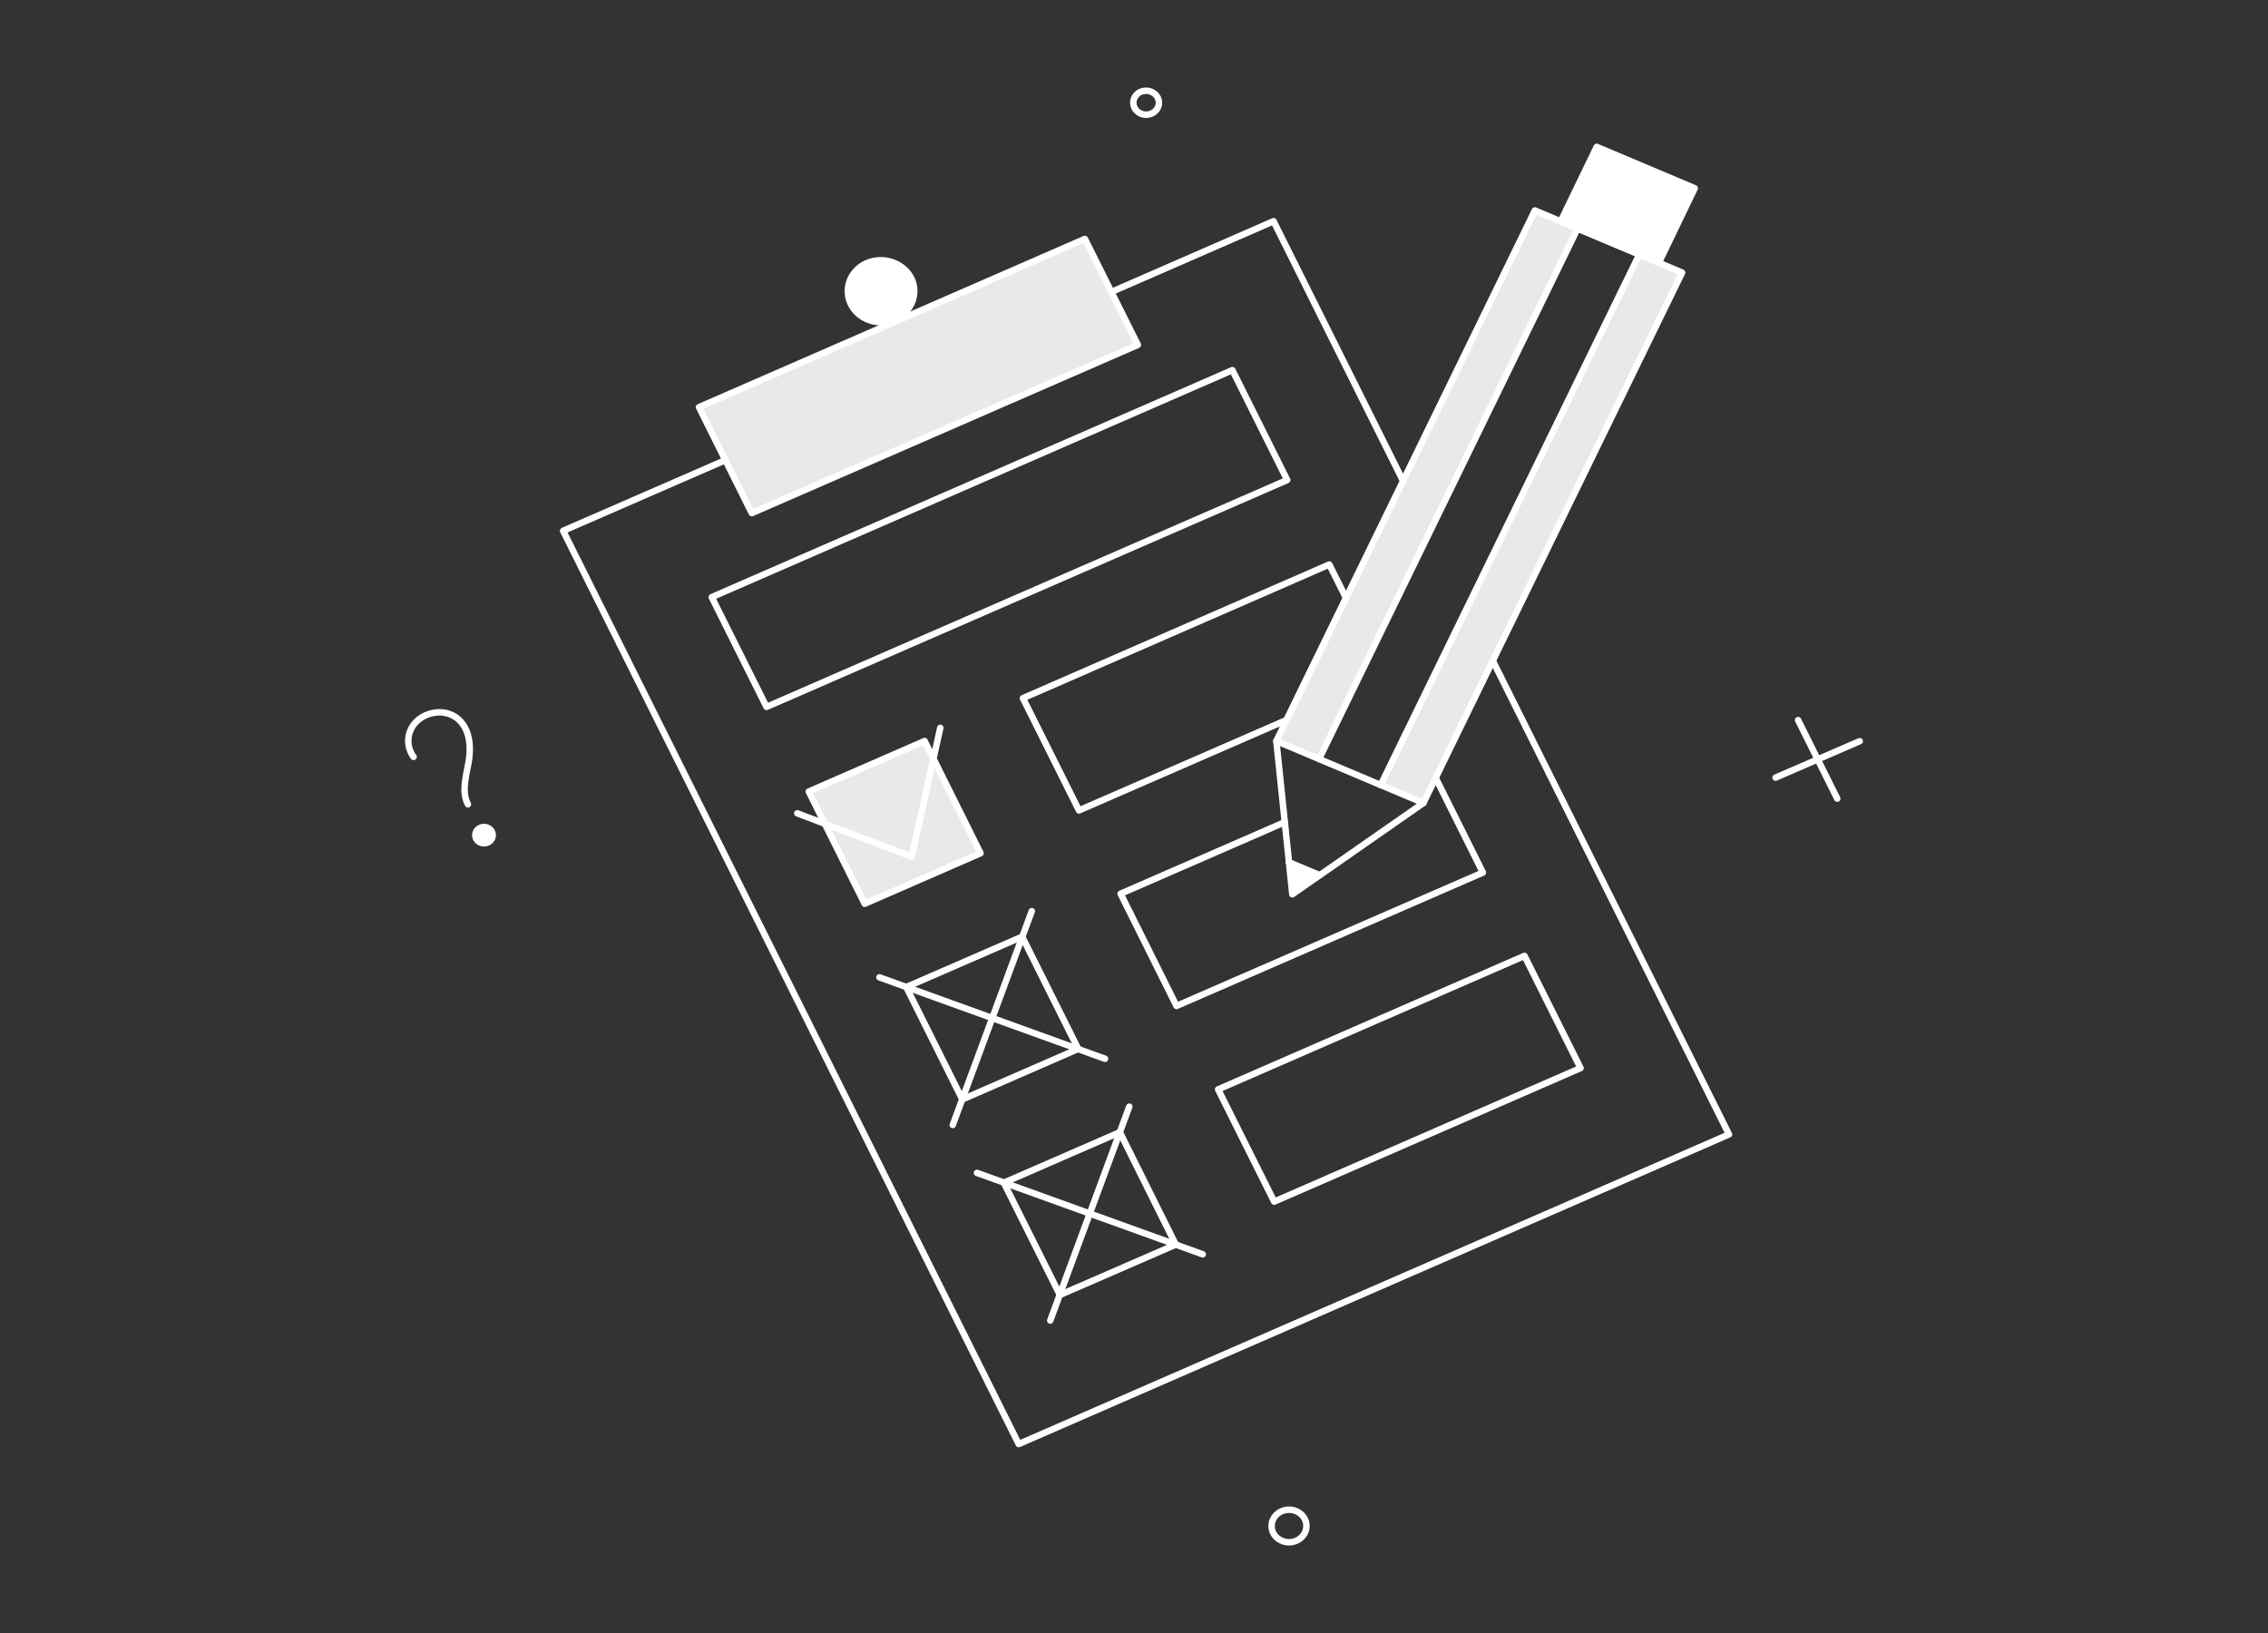 <svg xmlns="http://www.w3.org/2000/svg" width="250" height="180" viewBox="0 0 250 180" fill="none"><rect x="0" y="0" width="250" height="180" fill="#333333" stroke="none"/><path d="M119.585 26.335L77.049 44.88L82.869 56.56L125.422 38.016L119.585 26.335Z" fill="#E9E9E9"></path><path d="M101.916 81.682L89.147 87.25L95.318 99.615L108.087 94.047L101.916 81.682Z" fill="#E9E9E9"></path><path d="M169.189 23.199L140.689 81.68L145.397 83.665L173.896 25.199L169.189 23.199Z" fill="#E9E9E9"></path><path d="M185.415 30.047L156.899 88.513L152.191 86.529L180.691 28.064L185.415 30.047Z" fill="#E9E9E9"></path><path d="M176.004 16.191L172.033 24.399L182.851 28.959L186.805 20.751L176.004 16.191Z" fill="white"></path><path d="M100.484 30.751C100.157 30.154 99.65 29.66 99.025 29.33C98.4 29.001 97.685 28.85 96.969 28.898C96.253 28.945 95.568 29.189 94.999 29.598C94.43 30.006 94.002 30.563 93.769 31.197C93.536 31.832 93.507 32.516 93.687 33.166C93.867 33.815 94.248 34.401 94.781 34.849C95.314 35.298 95.977 35.59 96.687 35.69C97.397 35.789 98.122 35.691 98.773 35.407C99.212 35.207 99.606 34.928 99.93 34.585C100.254 34.243 100.502 33.844 100.661 33.411C100.82 32.979 100.887 32.521 100.856 32.065C100.826 31.608 100.699 31.162 100.484 30.751Z" fill="white"></path><path d="M54.217 91.665C54.135 91.505 54.003 91.371 53.839 91.282C53.675 91.192 53.486 91.15 53.296 91.161C53.154 91.169 53.016 91.206 52.892 91.269C52.767 91.333 52.659 91.422 52.575 91.529C52.492 91.637 52.435 91.76 52.409 91.891C52.383 92.021 52.388 92.155 52.424 92.284C52.476 92.47 52.59 92.637 52.751 92.758C52.911 92.879 53.109 92.948 53.315 92.956C53.521 92.963 53.724 92.908 53.895 92.799C54.065 92.69 54.193 92.533 54.259 92.35C54.343 92.126 54.327 91.879 54.217 91.665Z" fill="white"></path><path d="M145.469 96.465L142.457 98.578L142.08 95.041L145.469 96.465Z" fill="white"></path><path d="M198.205 79.377L202.519 88.033" stroke="white" stroke-width="0.714" stroke-linecap="round" stroke-linejoin="round"></path><path d="M204.998 81.697L195.721 85.713" stroke="white" stroke-width="0.714" stroke-linecap="round" stroke-linejoin="round"></path><path d="M143.961 167.796C144.047 168.142 144.021 168.505 143.887 168.838C143.752 169.17 143.514 169.458 143.204 169.664C142.973 169.818 142.707 169.922 142.428 169.969C142.148 170.016 141.86 170.005 141.586 169.936C141.312 169.866 141.057 169.741 140.84 169.569C140.623 169.398 140.45 169.183 140.332 168.941C140.223 168.712 140.167 168.465 140.166 168.215C140.165 167.965 140.22 167.717 140.328 167.488C140.435 167.259 140.593 167.053 140.79 166.884C140.988 166.715 141.22 166.586 141.474 166.506C141.728 166.426 141.996 166.396 142.263 166.419C142.53 166.442 142.788 166.516 143.022 166.637C143.257 166.759 143.461 166.924 143.623 167.124C143.784 167.323 143.9 167.552 143.961 167.796Z" stroke="white" stroke-width="0.714" stroke-linecap="round" stroke-linejoin="round"></path><path d="M127.715 11.023C127.778 11.278 127.759 11.545 127.659 11.789C127.56 12.033 127.385 12.245 127.157 12.396C126.987 12.51 126.792 12.586 126.586 12.621C126.38 12.655 126.169 12.647 125.967 12.595C125.765 12.544 125.578 12.452 125.419 12.325C125.261 12.197 125.134 12.039 125.049 11.861C124.963 11.682 124.92 11.489 124.924 11.293C124.928 11.098 124.978 10.906 125.071 10.731C125.164 10.556 125.298 10.402 125.462 10.281C125.626 10.16 125.817 10.075 126.021 10.031C126.386 9.956 126.768 10.018 127.085 10.203C127.402 10.389 127.628 10.683 127.715 11.023Z" stroke="white" stroke-width="0.714" stroke-linecap="round" stroke-linejoin="round"></path><path d="M122.514 32.176L140.384 24.384L154.659 53.008" stroke="white" stroke-width="0.714" stroke-linecap="round" stroke-linejoin="round"></path><path d="M164.552 72.833L190.587 125.042L112.294 159.172L62.072 58.512L79.959 50.72" stroke="white" stroke-width="0.714" stroke-linecap="round" stroke-linejoin="round"></path><path d="M125.422 38.016L82.869 56.56L77.049 44.88L119.585 26.336L125.422 38.016Z" stroke="white" stroke-width="0.714" stroke-linecap="round" stroke-linejoin="round"></path><path d="M100.484 30.752C100.765 31.369 100.846 32.051 100.715 32.711C100.585 33.372 100.25 33.981 99.751 34.465C99.252 34.948 98.613 35.284 97.912 35.429C97.21 35.575 96.479 35.525 95.808 35.284C95.137 35.044 94.557 34.624 94.14 34.078C93.722 33.532 93.487 32.882 93.461 32.211C93.436 31.54 93.623 30.877 93.998 30.305C94.373 29.732 94.92 29.275 95.571 28.992C96.472 28.616 97.496 28.591 98.417 28.921C99.339 29.251 100.082 29.909 100.484 30.752Z" stroke="white" stroke-width="0.714" stroke-linecap="round" stroke-linejoin="round"></path><path d="M141.889 52.912L84.495 77.92L78.453 65.824L135.847 40.8L141.889 52.912Z" stroke="white" stroke-width="0.714" stroke-linecap="round" stroke-linejoin="round"></path><path d="M108.083 94.049L95.312 99.617L89.15 87.249L101.92 81.681L108.083 94.049Z" stroke="white" stroke-width="0.714" stroke-linecap="round" stroke-linejoin="round"></path><path d="M148.376 65.92L141.82 79.36L118.935 89.329L112.756 76.96L146.527 62.224L148.376 65.92Z" stroke="white" stroke-width="0.714" stroke-linecap="round" stroke-linejoin="round"></path><path d="M118.849 115.617L106.08 121.185L99.9 108.801L112.67 103.249L118.85 115.617H118.849Z" stroke="white" stroke-width="0.714" stroke-linecap="round" stroke-linejoin="round"></path><path d="M158.256 85.746L163.459 96.178L129.687 110.882L123.525 98.514L141.618 90.626" stroke="white" stroke-width="0.714" stroke-linecap="round" stroke-linejoin="round"></path><path d="M129.602 137.187L116.832 142.739L110.652 130.37L123.44 124.802L129.602 137.187Z" stroke="white" stroke-width="0.714" stroke-linecap="round" stroke-linejoin="round"></path><path d="M174.224 117.73L140.453 132.452L134.273 120.082L168.045 105.362L174.224 117.73Z" stroke="white" stroke-width="0.714" stroke-linecap="round" stroke-linejoin="round"></path><path d="M87.883 89.649L100.499 94.433L103.648 80.225" stroke="white" stroke-width="0.714" stroke-linecap="round" stroke-linejoin="round"></path><path d="M113.734 100.433L105.021 124.002" stroke="white" stroke-width="0.714" stroke-linecap="round" stroke-linejoin="round"></path><path d="M121.81 116.706L96.939 107.729" stroke="white" stroke-width="0.714" stroke-linecap="round" stroke-linejoin="round"></path><path d="M124.48 121.986L115.768 145.555" stroke="white" stroke-width="0.714" stroke-linecap="round" stroke-linejoin="round"></path><path d="M132.579 138.259L107.691 129.282" stroke="white" stroke-width="0.714" stroke-linecap="round" stroke-linejoin="round"></path><path d="M185.416 30.047L156.899 88.513L140.689 81.68L169.189 23.199L185.416 30.047Z" stroke="white" stroke-width="0.714" stroke-linecap="round" stroke-linejoin="round"></path><path d="M186.807 20.751L182.853 28.959L172.035 24.399L176.006 16.191L186.807 20.751Z" stroke="white" stroke-width="0.714" stroke-linecap="round" stroke-linejoin="round"></path><path d="M156.899 88.513L142.452 98.577L140.689 81.681" stroke="white" stroke-width="0.714" stroke-linecap="round" stroke-linejoin="round"></path><path d="M142.074 95.041L145.463 96.465" stroke="white" stroke-width="0.714" stroke-linecap="round" stroke-linejoin="round"></path><path d="M173.9 25.184L145.4 83.665" stroke="white" stroke-width="0.714" stroke-linecap="round" stroke-linejoin="round"></path><path d="M180.693 28.064L152.193 86.529" stroke="white" stroke-width="0.714" stroke-linecap="round" stroke-linejoin="round"></path><path d="M51.579 88.657C51.066 87.633 51.1 86.705 51.579 84.401C52.6 79.495 49.546 77.778 47.026 78.801C46.622 78.962 46.255 79.197 45.948 79.492C45.641 79.786 45.399 80.135 45.237 80.517C45.075 80.899 44.995 81.308 45.002 81.719C45.01 82.13 45.104 82.536 45.28 82.913C45.365 83.092 45.469 83.264 45.588 83.425" stroke="white" stroke-width="0.714" stroke-linecap="round" stroke-linejoin="round"></path><path d="M54.215 91.665C54.27 91.771 54.302 91.886 54.31 92.004C54.317 92.122 54.3 92.24 54.258 92.351C54.217 92.462 54.152 92.565 54.068 92.653C53.984 92.741 53.883 92.813 53.77 92.864C53.656 92.916 53.533 92.945 53.407 92.952C53.281 92.959 53.155 92.943 53.036 92.904C52.916 92.865 52.807 92.805 52.712 92.727C52.618 92.648 52.541 92.553 52.487 92.447C52.376 92.233 52.36 91.986 52.444 91.761C52.528 91.537 52.703 91.352 52.932 91.248C53.162 91.144 53.426 91.13 53.666 91.208C53.907 91.286 54.104 91.451 54.215 91.665Z" stroke="white" stroke-width="0.714" stroke-linejoin="round"></path></svg>